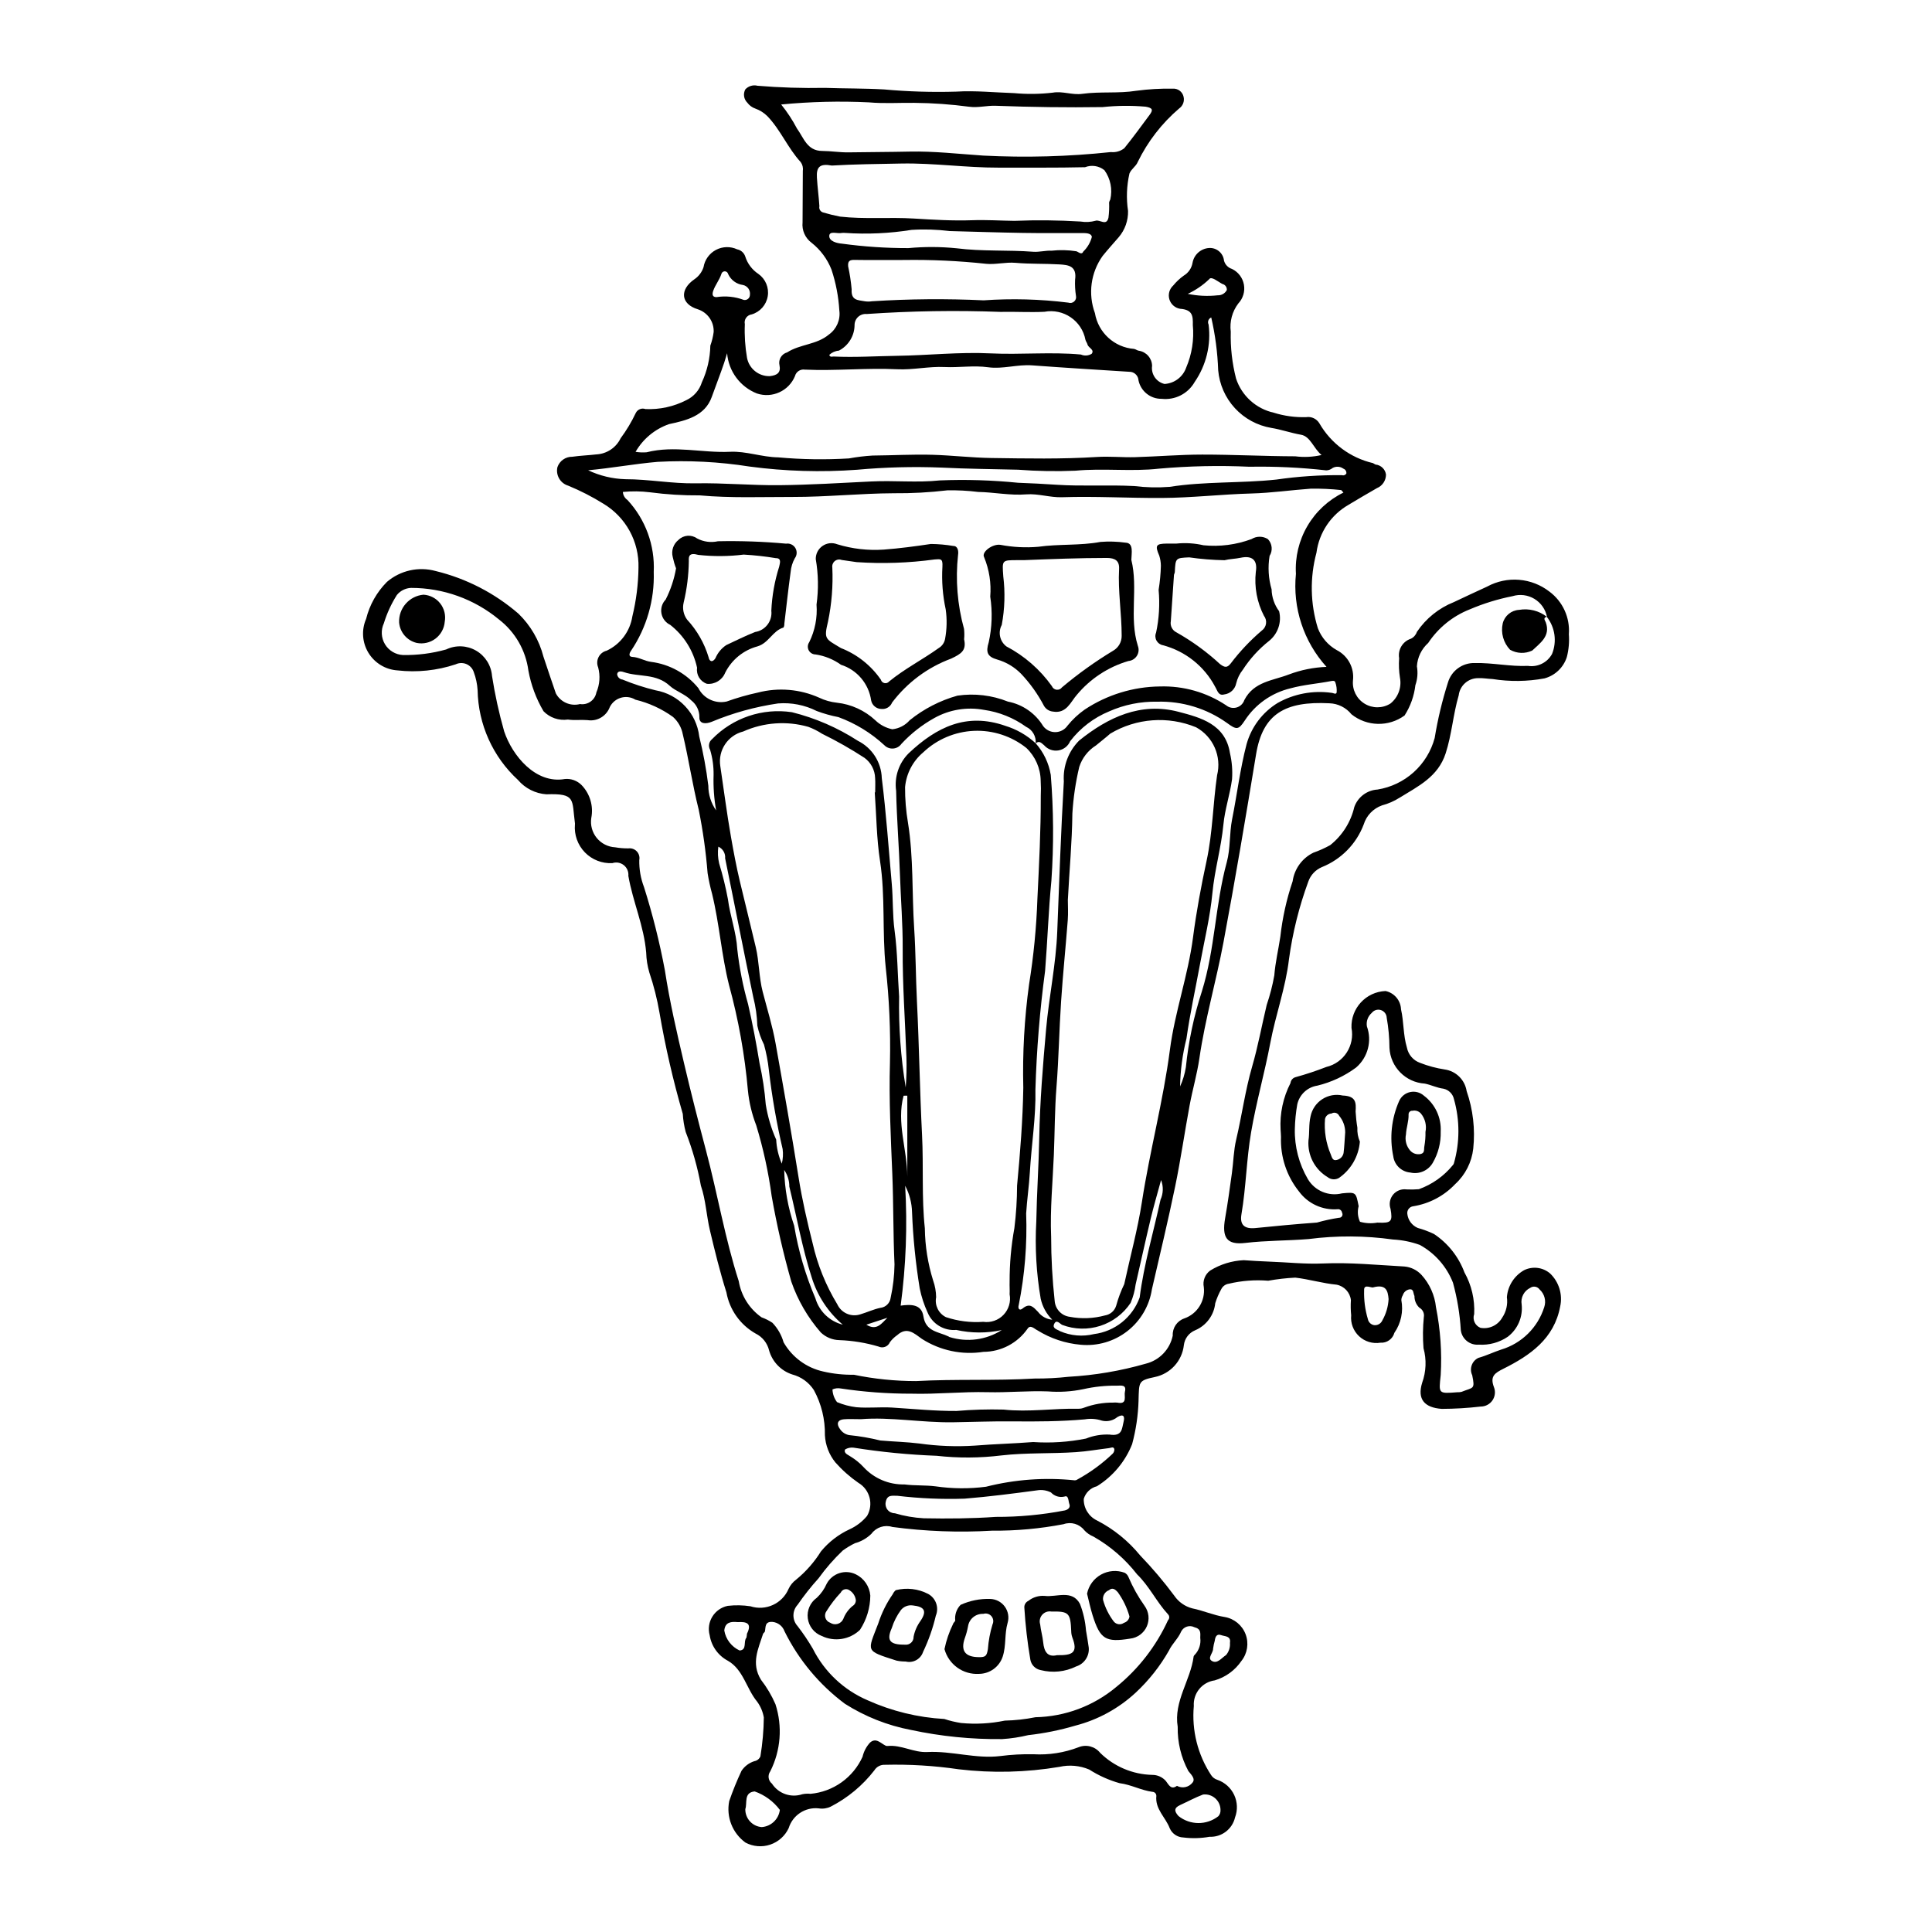 <?xml version="1.0" encoding="UTF-8"?>
<!-- Uploaded to: ICON Repo, www.svgrepo.com, Generator: ICON Repo Mixer Tools -->
<svg fill="#000000" width="800px" height="800px" version="1.1" viewBox="144 144 512 512" xmlns="http://www.w3.org/2000/svg">
 <g>
  <path d="m483.37 443.39c-0.242-4.281 0.664-8.547 2.621-12.363 0.082-0.742 0.605-1.359 1.32-1.559 2.769-0.762 5.5-1.668 8.176-2.711 4.641-1.105 7.582-5.676 6.672-10.355-0.203-5.195 3.84-9.566 9.031-9.77 2.32 0.492 4.004 2.496 4.098 4.863 0.758 3.324 0.551 6.773 1.559 10.121 0.363 1.879 1.695 3.422 3.5 4.055 2.102 0.824 4.293 1.41 6.523 1.75 2.984 0.422 5.34 2.75 5.805 5.727 1.695 4.894 2.293 10.102 1.75 15.254-0.406 3.609-2.106 6.949-4.789 9.402-2.957 3.125-6.863 5.188-11.113 5.867-0.973 0.117-1.672 0.992-1.574 1.965 0.164 1.668 1.223 3.121 2.769 3.781 1.48 0.406 2.926 0.945 4.312 1.609 3.695 2.457 6.516 6.016 8.062 10.172 1.883 3.363 2.777 7.191 2.582 11.043-0.508 1.465 0.223 3.07 1.66 3.644 2.297 0.418 4.602-0.66 5.758-2.688 1.074-1.59 1.52-3.523 1.246-5.422 0.23-3.004 1.949-5.695 4.578-7.172 2.254-1.098 4.941-0.762 6.856 0.859 2.359 2.25 3.383 5.562 2.695 8.754-1.605 8.578-7.957 12.973-15.043 16.512-2.273 1.137-3.602 1.988-2.531 4.832 0.477 1.164 0.34 2.488-0.363 3.531-0.703 1.039-1.879 1.664-3.137 1.66-3.426 0.398-6.871 0.605-10.316 0.617-4.602-0.332-6.543-2.57-5.188-6.93 1.059-2.941 1.184-6.137 0.355-9.148-0.219-2.746-0.188-5.504 0.086-8.246 0.191-1.004-0.297-2.016-1.195-2.5-0.844-0.809-1.309-1.934-1.289-3.102-0.363-0.637-0.113-1.895-1.316-1.746-0.836 0.129-1.523 0.73-1.766 1.547-0.242 0.383-0.379 0.824-0.395 1.281 0.574 3.027-0.09 6.156-1.844 8.691-0.449 1.637-1.996 2.731-3.691 2.613-2.055 0.34-4.148-0.293-5.668-1.715-1.52-1.422-2.293-3.469-2.09-5.543-0.137-1.336-0.16-2.684-0.074-4.027-0.234-2.047-1.773-3.707-3.801-4.09-3.688-0.348-7.238-1.438-10.93-1.867h-0.004c-2.406 0.117-4.801 0.391-7.172 0.82-3.504-0.281-7.031-0.016-10.449 0.793-0.863 0.121-1.605 0.656-1.996 1.434-0.66 1.188-1.195 2.434-1.598 3.731-0.336 3.191-2.383 5.941-5.344 7.184-1.629 0.676-2.766 2.176-2.973 3.93-0.469 4.195-3.59 7.613-7.731 8.457-4.402 0.918-4.129 1.281-4.281 6.258h0.004c-0.117 3.894-0.688 7.762-1.703 11.523-1.828 4.625-5.102 8.535-9.328 11.156-1.676 0.422-3.004 1.695-3.492 3.356-0.055 2.434 1.32 4.672 3.519 5.719 4.406 2.269 8.301 5.426 11.438 9.266 3.238 3.363 6.258 6.93 9.043 10.676 1.125 1.652 2.812 2.84 4.746 3.344 2.922 0.586 5.637 1.828 8.633 2.297 2.512 0.441 4.606 2.176 5.512 4.562 0.902 2.387 0.484 5.074-1.102 7.07-1.691 2.484-4.188 4.309-7.07 5.156-3.348 0.453-5.773 3.426-5.551 6.797-0.582 6.438 1.031 12.883 4.574 18.289 0.387 0.613 0.98 1.062 1.676 1.27 1.961 0.68 3.562 2.121 4.445 4 0.879 1.879 0.961 4.035 0.227 5.977-0.727 3.106-3.559 5.258-6.746 5.117-2.297 0.41-4.641 0.473-6.957 0.184-1.574-0.051-2.981-1.008-3.606-2.453-1.09-2.894-3.926-5.062-3.539-8.578h-0.004c0-0.586-0.469-1.059-1.051-1.066-2.977-0.395-5.641-1.906-8.648-2.285l-0.004 0.004c-2.859-0.805-5.582-2.027-8.086-3.629-2.492-1.055-5.254-1.305-7.894-0.707-8.824 1.48-17.812 1.699-26.695 0.641-6.477-0.953-13.023-1.348-19.566-1.188-1.133-0.055-2.203 0.516-2.793 1.48-3.102 4.008-7.047 7.289-11.555 9.605-0.988 0.477-2.102 0.637-3.188 0.461-3.562-0.383-6.898 1.812-7.953 5.238-0.965 2.066-2.734 3.644-4.894 4.371-2.164 0.727-4.527 0.531-6.543-0.531-3.469-2.508-5.156-6.805-4.324-11 0.945-2.731 2.035-5.414 3.262-8.031 0.816-1.219 2.023-2.121 3.422-2.559 0.711-0.125 1.309-0.602 1.582-1.266 0.562-3.414 0.867-6.863 0.906-10.32-0.262-1.523-0.871-2.961-1.789-4.203-2.84-3.441-3.633-8.457-7.723-10.809-2.59-1.367-4.383-3.875-4.836-6.766-0.457-1.676-0.203-3.465 0.711-4.941 0.91-1.477 2.391-2.512 4.094-2.852 1.996-0.227 4.012-0.188 5.996 0.113 4.051 1.309 8.434-0.688 10.102-4.606 0.457-0.977 1.152-1.824 2.019-2.465 2.586-2.113 4.805-4.641 6.57-7.473 2.062-2.5 4.66-4.504 7.602-5.863 1.789-0.816 3.371-2.027 4.621-3.543 1.766-3.062 0.734-6.977-2.312-8.77-2.234-1.547-4.273-3.356-6.078-5.387-1.672-2.055-2.648-4.586-2.789-7.227 0.082-4.176-0.93-8.301-2.926-11.969-1.332-2.043-3.379-3.519-5.738-4.133-2.969-0.969-5.266-3.348-6.121-6.352-0.465-1.961-1.781-3.613-3.594-4.496-4.062-2.305-6.891-6.297-7.719-10.895-1.703-5.391-3.059-10.898-4.363-16.402-0.934-3.934-1.105-8.09-2.402-11.879-0.879-4.863-2.227-9.629-4.027-14.234-0.418-1.566-0.68-3.172-0.773-4.793-2.555-8.809-4.617-17.754-6.168-26.793-0.617-3.625-1.52-7.191-2.695-10.672-0.504-1.715-0.785-3.481-0.836-5.266-0.574-7.047-3.531-13.477-4.723-20.332h-0.004c0.109-1.09-0.34-2.16-1.191-2.844-0.855-0.684-1.996-0.895-3.035-0.551-2.731 0.152-5.387-0.887-7.293-2.844-1.902-1.961-2.867-4.648-2.637-7.371 0.012-0.09 0.016-0.18 0.012-0.273-0.855-6.387 0.332-8.023-7.57-7.75v0.004c-2.914-0.203-5.621-1.57-7.519-3.789-6.68-6.141-10.551-14.746-10.715-23.816-0.102-1.629-0.441-3.238-1.012-4.769-0.305-0.953-1.012-1.73-1.93-2.129-0.922-0.395-1.969-0.375-2.875 0.055-4.957 1.652-10.219 2.203-15.414 1.609-3.176-0.207-6.047-1.949-7.703-4.664-1.656-2.719-1.883-6.07-0.613-8.984 0.918-3.715 2.832-7.106 5.531-9.816 3.562-3.039 8.398-4.113 12.91-2.867 8.105 1.969 15.621 5.844 21.93 11.297 3.211 3.113 5.504 7.051 6.621 11.383 1.094 3.246 2.16 6.504 3.289 9.738 1.223 2.312 3.875 3.488 6.41 2.832 2.043 0.328 3.969-1.043 4.332-3.082 0.898-2.094 1.062-4.43 0.473-6.633-0.363-0.883-0.324-1.879 0.109-2.731 0.434-0.852 1.215-1.469 2.144-1.695 3.633-1.703 6.188-5.106 6.805-9.07 1.031-4.231 1.578-8.566 1.629-12.922 0.098-3.402-0.715-6.769-2.352-9.754-1.641-2.984-4.047-5.477-6.973-7.223-2.957-1.84-6.062-3.43-9.285-4.758-2.094-0.621-3.352-2.758-2.879-4.891 0.57-1.688 2.164-2.809 3.945-2.777 2.125-0.309 4.289-0.379 6.426-0.629l-0.004 0.004c2.746-0.156 5.191-1.793 6.387-4.269 1.551-2.094 2.894-4.332 4.008-6.688 0.461-0.965 1.578-1.418 2.578-1.055 3.75 0.168 7.477-0.645 10.816-2.356 1.984-0.93 3.484-2.652 4.133-4.746 1.41-3.043 2.172-6.348 2.242-9.703 0.422-1.172 0.719-2.387 0.883-3.621 0.113-2.711-1.594-5.164-4.172-6.008-4.629-1.398-4.879-5.269-0.914-7.977 1.129-0.77 1.973-1.891 2.398-3.188 0.32-1.957 1.535-3.652 3.289-4.582 1.75-0.926 3.84-0.98 5.637-0.145 0.988 0.195 1.797 0.906 2.121 1.859 0.594 1.906 1.828 3.555 3.496 4.652 1.891 1.34 2.852 3.641 2.473 5.926-0.383 2.289-2.035 4.152-4.262 4.805-0.594 0.078-1.129 0.406-1.473 0.898-0.344 0.492-0.465 1.105-0.332 1.691-0.129 2.992 0.07 5.988 0.582 8.938 0.559 2.863 3.102 4.906 6.019 4.832 1.977-0.215 2.981-0.934 2.582-2.891h-0.004c-0.344-1.496 0.555-3 2.035-3.406 3.461-2.219 7.828-2 11.066-4.734 2.031-1.445 3.094-3.894 2.762-6.367-0.219-3.684-0.918-7.328-2.078-10.832-1.098-2.793-2.918-5.246-5.269-7.109-1.703-1.25-2.617-3.312-2.398-5.414 0.035-4.547 0.047-9.098 0.07-13.648h-0.004c0.129-0.82-0.074-1.66-0.566-2.332-3.418-3.711-5.32-8.516-8.828-12.164-0.902-0.898-1.992-1.586-3.195-2.012-0.848-0.293-1.586-0.84-2.117-1.562-0.941-0.926-1.156-2.363-0.531-3.523 0.82-0.891 2.062-1.258 3.238-0.961 5.938 0.492 11.902 0.676 17.859 0.559 5.219 0.188 10.441 0.113 15.668 0.414h0.004c6.34 0.574 12.707 0.77 19.074 0.582 5.102-0.316 10.258 0.23 15.387 0.395 3.41 0.316 6.844 0.277 10.246-0.125 2.582-0.461 5.16 0.684 7.805 0.316 4.754-0.66 9.578-0.051 14.355-0.816 3.203-0.43 6.43-0.613 9.66-0.559 1.344-0.086 2.551 0.82 2.844 2.137 0.293 1.184-0.176 2.43-1.18 3.125-4.59 3.922-8.324 8.75-10.969 14.18-0.492 1.207-1.691 1.801-2.203 3.062h0.004c-0.738 3.246-0.863 6.606-0.367 9.898 0.062 2.543-0.816 5.023-2.465 6.961-1.426 1.645-2.883 3.258-4.258 4.957-3.156 4.406-3.926 10.086-2.055 15.168 0.871 5.168 5.144 9.078 10.371 9.484 0.438 0.07 0.832 0.43 1.27 0.484l-0.004-0.004c1.984 0.305 3.465 1.988 3.512 3.996-0.312 2.215 1.117 4.305 3.297 4.812 2.606-0.148 4.867-1.855 5.731-4.316 1.527-3.559 2.133-7.441 1.766-11.293 0.059-2.473-0.082-4.078-3.391-4.316-1.348-0.23-2.441-1.211-2.828-2.519-0.383-1.309 0.012-2.723 1.02-3.644 0.812-0.988 1.746-1.867 2.785-2.613 1.25-0.742 2.109-2 2.344-3.434 0.391-2.129 2.168-3.731 4.324-3.891 2.027-0.156 3.805 1.332 4.012 3.352 0.285 1.047 1.086 1.875 2.125 2.195 1.652 0.805 2.824 2.348 3.152 4.156 0.324 1.809-0.23 3.664-1.496 5-1.613 2.129-2.328 4.809-1.992 7.461-0.109 4.191 0.363 8.379 1.406 12.441 1.508 4.566 5.312 8.004 10.008 9.043 2.769 0.867 5.668 1.262 8.57 1.172 1.398-0.223 2.789 0.434 3.512 1.652 3.07 5.32 8.207 9.133 14.188 10.531 0.25 0.098 0.461 0.316 0.719 0.387v-0.004c1.406 0.152 2.531 1.234 2.734 2.633 0.008 1.586-0.945 3.019-2.414 3.621-2.496 1.449-5.004 2.883-7.469 4.387v0.004c-4.684 2.664-7.844 7.371-8.543 12.715-1.77 6.574-1.641 13.52 0.375 20.023 0.941 2.461 2.719 4.512 5.016 5.797 2.973 1.52 4.68 4.731 4.285 8.043-0.227 2.461 0.961 4.84 3.066 6.137 2.106 1.297 4.762 1.289 6.859-0.023 2.047-1.637 3.019-4.273 2.527-6.848-0.273-1.711-0.344-3.449-0.219-5.18-0.383-2.254 0.945-4.453 3.121-5.156 0.75-0.363 1.32-1.012 1.582-1.801 2.398-3.566 5.816-6.32 9.809-7.906 2.957-1.367 5.887-2.797 8.855-4.129v-0.004c2.582-1.395 5.512-2.012 8.434-1.77 2.926 0.238 5.715 1.328 8.031 3.125 3.539 2.633 5.481 6.894 5.148 11.289 0.152 2.035-0.027 4.078-0.535 6.051-0.887 2.773-3.125 4.906-5.938 5.66-4.539 0.84-9.191 0.895-13.75 0.168-1.277-0.047-2.555-0.297-3.82-0.234h-0.004c-2.621-0.008-4.832 1.949-5.144 4.551-1.488 5.059-1.824 10.336-3.461 15.387-2.023 6.234-7.305 8.711-12.172 11.73l-0.004-0.004c-1.449 0.922-3.031 1.613-4.691 2.055-2.328 0.824-4.125 2.703-4.852 5.062-1.949 5.148-5.965 9.242-11.078 11.293-1.688 0.715-2.996 2.109-3.602 3.84-2.445 6.652-4.164 13.547-5.121 20.566-0.883 7.555-3.547 14.762-4.953 22.215-1.492 7.918-3.719 15.66-5.082 23.629-1.238 7.238-1.332 14.543-2.559 21.738-0.488 2.863 0.812 3.965 3.75 3.664 5.406-0.555 10.824-1.055 16.242-1.449h0.004c1.914-0.547 3.859-0.973 5.828-1.27 0.332 0.023 0.648-0.141 0.824-0.422 0.172-0.285 0.18-0.641 0.012-0.926-0.039-0.293-0.195-0.559-0.43-0.73-0.238-0.172-0.539-0.238-0.828-0.18-3.957 0.273-7.781-1.496-10.137-4.688-3.289-4.094-4.988-9.234-4.785-14.48-0.004-0.637-0.074-1.277-0.109-1.914zm-64.902-102.41c0.152-1.844-0.859-3.59-2.539-4.367-3.301-2.375-7.129-3.918-11.156-4.492-4.5-0.836-9.156-0.074-13.152 2.156-3.25 1.805-6.195 4.113-8.723 6.84-0.504 0.719-1.301 1.18-2.176 1.25-0.879 0.074-1.742-0.246-2.356-0.875-3.527-3.266-7.668-5.801-12.184-7.453-1.957-0.375-3.879-0.914-5.746-1.617-3.168-1.594-6.711-2.285-10.246-2.004-6.059 0.887-11.98 2.527-17.629 4.883-1.516 0.598-3.297 0.598-3.215-1.246 0.02-1.727-0.773-3.367-2.137-4.43-1.637-1.699-4.18-2.457-5.68-3.848-3.656-3.391-8.184-2.297-12.152-3.644-0.535-0.184-1.652-0.496-1.828 0.512 0.07 0.762 0.664 1.367 1.426 1.449 2.836 1.164 5.754 2.113 8.734 2.84 6.152 1.059 10.871 6.039 11.598 12.238 1.066 4.297 1.871 8.656 2.41 13.051-0.004 2.344 0.719 4.625 2.066 6.543-0.551-3.109-0.777-6.266-0.672-9.422 0.031-2.254-0.281-4.5-0.93-6.66-0.539-0.934-0.316-2.125 0.523-2.801 5.492-5.656 13.375-8.312 21.168-7.141 6.211 1.547 12.117 4.109 17.488 7.586 3.766 1.879 6.195 5.672 6.324 9.879 1.168 9.309 1.812 18.656 2.644 27.988 0.367 4.125 0.188 8.312 0.746 12.406 0.793 5.812 0.789 11.68 1.207 17.5-0.152 8.062 0.434 16.125 1.742 24.086 0.211-2.66 0.273-5.332 0.188-8-0.336-9.586-1.051-19.176-0.988-28.758 0.043-6.527-0.508-13.004-0.719-19.504-0.238-7.449-0.859-14.891-1.016-22.34v-0.004c-0.523-3.66 0.711-7.352 3.328-9.961 7.422-7 15.363-10.824 25.535-7.293v0.004c3.023 0.914 5.797 2.504 8.117 4.648 2.094 2.356 3.477 5.254 3.996 8.363 0.758 9.332 0.816 18.707 0.168 28.047-0.773 7.945-1.027 15.941-1.668 23.902-1.398 10.438-2.254 20.938-2.566 31.465 0.16 7.281-1.055 14.633-1.48 21.969-0.211 3.629-0.754 7.242-0.977 10.871h0.004c0.289 8.117-0.367 16.238-1.957 24.199-0.312 1.043 0.203 1.645 1.023 0.961 1.895-1.578 2.856-0.355 4.066 0.887l0.004 0.004c0.906 1.199 2.277 1.957 3.773 2.082-1.527-1.52-2.586-3.441-3.055-5.547-1.16-6.762-1.555-13.633-1.168-20.484 0.129-7.371 0.645-14.758 0.781-22.164 0.18-9.598 0.965-19.195 1.816-28.762 0.77-8.664 2.621-17.211 2.957-25.934 0.512-13.266 0.988-26.535 1.746-39.785l-0.004-0.004c-0.254-4.019 1.234-7.961 4.082-10.812 7.656-6.164 16.297-10.227 26.305-7.606 5.852 1.535 12.445 3.262 13.641 10.949 0.531 2.273 0.719 4.609 0.551 6.938-0.551 4.066-1.906 7.988-2.285 11.98-0.582 6.141-2.336 12.043-2.918 18.18-0.598 6.293-2.121 12.504-3.269 18.742-1.211 6.606-2.668 13.18-3.609 19.824-1.047 4.152-1.613 8.406-1.691 12.684 0.738-1.621 1.254-3.332 1.535-5.09 0.691-6.82 2.109-13.543 4.227-20.062 3.512-11.25 3.539-23.027 6.617-34.285 0.996-3.641 0.664-7.625 1.41-11.359 1.328-6.625 2.106-13.324 3.84-19.93 1.27-4.547 4.211-8.445 8.238-10.914 4.32-2.426 9.316-3.367 14.227-2.688 0.492 0.004 1.273 0.59 1.402-0.113 0.07-0.895-0.043-1.793-0.344-2.637-0.133-0.5-0.617-0.457-1.129-0.359-3.59 0.703-7.223 0.941-10.82 1.934h0.004c-4.953 1.195-9.266 4.234-12.047 8.504-1.672 2.547-2.18 2.531-4.731 0.656-5.383-3.844-11.875-5.82-18.488-5.629-4.387-0.09-8.738 0.789-12.746 2.57-4.07 1.68-7.629 4.398-10.312 7.887-0.551 1.301-1.73 2.227-3.125 2.457-1.391 0.227-2.805-0.273-3.742-1.328-0.73-0.586-1.27-1.371-2.285-0.562zm135.44-33.535 0.059 0.043h0.004c-0.387-1.996-1.602-3.738-3.344-4.785-1.742-1.051-3.852-1.309-5.797-0.711-3.887 0.766-7.688 1.941-11.332 3.496-4.492 1.77-8.336 4.875-11.008 8.898-1.77 1.59-2.848 3.812-2.996 6.191 0.297 1.676 0.156 3.398-0.402 5.004-0.336 2.859-1.312 5.602-2.863 8.027-4.223 3.082-9.988 2.953-14.07-0.309-1.43-1.781-3.562-2.848-5.844-2.922-11.734-0.602-17.676 2.777-19.441 13.52-2.731 16.621-5.535 33.223-8.633 49.781-1.93 10.305-4.879 20.379-6.387 30.77-0.609 4.195-1.816 8.297-2.59 12.473-1.328 7.16-2.359 14.375-3.832 21.504-1.879 9.09-4.059 18.121-6.144 27.172l-0.004-0.004c-0.66 4.414-2.992 8.41-6.508 11.156-3.519 2.75-7.957 4.047-12.402 3.621-4.055-0.355-7.969-1.664-11.426-3.812-0.832-0.395-1.852-1.59-2.621-0.457l0.004-0.004c-2.664 3.84-7.031 6.141-11.703 6.156-5.676 0.883-11.473-0.336-16.309-3.43-2.062-1.477-3.961-3.332-6.551-0.992h-0.004c-0.742 0.516-1.398 1.148-1.938 1.875-0.234 0.559-0.688 0.996-1.254 1.211-0.566 0.215-1.195 0.191-1.742-0.066-3.371-1.004-6.856-1.574-10.371-1.703-1.844-0.035-3.609-0.762-4.941-2.035-3.449-3.953-6.106-8.535-7.82-13.492-2.117-7.449-3.852-15.008-5.195-22.637-0.855-6.356-2.227-12.633-4.094-18.77-1.145-2.953-1.883-6.043-2.199-9.191-0.828-9.453-2.504-18.809-5.004-27.961-2.008-7.977-2.547-16.188-4.488-24.168-0.5-1.812-0.902-3.652-1.195-5.508-0.449-5.652-1.234-11.273-2.359-16.832-1.656-6.598-2.633-13.316-4.203-19.922h-0.004c-0.328-1.789-1.242-3.418-2.594-4.633-2.992-2.16-6.379-3.715-9.969-4.578-1.223-0.75-2.715-0.91-4.07-0.441-1.355 0.473-2.426 1.523-2.922 2.867-1.035 2.156-3.363 3.375-5.723 2.988-1.723-0.145-3.492 0.105-5.191-0.148l-0.004 0.004c-2.375 0.332-4.769-0.484-6.441-2.207-1.961-3.328-3.32-6.981-4.012-10.785-0.707-5.34-3.488-10.188-7.746-13.492-6.566-5.449-14.836-8.422-23.367-8.41-1.457 0.066-2.816 0.746-3.738 1.875-1.48 2.336-2.641 4.863-3.453 7.504-0.828 1.785-0.719 3.863 0.297 5.551 1.016 1.684 2.797 2.758 4.762 2.859 3.871 0.062 7.727-0.434 11.453-1.477 2.531-1.207 5.492-1.094 7.922 0.309 2.426 1.398 4.012 3.906 4.231 6.703 0.773 4.953 1.848 9.855 3.215 14.68 2.137 6.418 8.336 14.008 16.066 12.645h-0.004c1.641-0.168 3.269 0.414 4.438 1.582 2.242 2.309 3.211 5.566 2.594 8.727-0.293 1.887 0.23 3.812 1.434 5.297 1.207 1.48 2.984 2.387 4.891 2.488 1.16 0.203 2.336 0.297 3.512 0.285 0.832-0.105 1.66 0.195 2.234 0.805 0.57 0.613 0.812 1.461 0.648 2.285-0.051 2.445 0.375 4.879 1.25 7.16 2.285 7.234 4.133 14.598 5.531 22.051 1.277 8.355 3.184 16.566 5.102 24.734 1.805 7.691 3.769 15.383 5.801 23.039 3.055 11.496 5.023 23.27 8.676 34.617 0.648 3.871 2.824 7.324 6.035 9.582 1.016 0.363 1.984 0.852 2.887 1.449 1.391 1.457 2.406 3.231 2.957 5.168 2.254 3.953 6.074 6.769 10.52 7.746 2.656 0.617 5.379 0.902 8.105 0.855 5.418 1.121 10.941 1.684 16.477 1.68 10.484-0.578 20.969-0.055 31.438-0.672 3.008 0.02 6.012-0.137 9.004-0.469 6.918-0.391 13.773-1.555 20.438-3.469 3.621-0.891 6.402-3.789 7.152-7.441-0.113-2.039 1.145-3.902 3.078-4.559 3.449-1.215 5.594-4.664 5.152-8.297-0.34-1.668 0.32-3.383 1.695-4.387 2.676-1.652 5.731-2.594 8.871-2.742 2.231 0.145 4.469 0.301 6.711 0.375 4.75 0.16 9.516 0.703 14.246 0.496 7.254-0.32 14.441 0.406 21.648 0.801 1.73 0.156 3.344 0.949 4.519 2.223 2.164 2.379 3.508 5.387 3.84 8.586 1.176 5.906 1.598 11.941 1.25 17.953-0.52 4.977-0.703 4.957 4.449 4.559v0.004c0.363 0.016 0.73-0.02 1.082-0.109 3.137-1.266 3.606-0.555 2.82-4.406-0.816-1.723-0.086-3.777 1.633-4.594 2.106-0.586 4.023-1.531 6.031-2.195h0.004c5.43-1.625 9.703-5.832 11.414-11.238 0.57-1.672 0.086-3.523-1.23-4.703-0.574-0.797-1.68-0.984-2.481-0.418-1.656 0.797-2.582 2.598-2.269 4.406 0.355 3.289-1.031 6.523-3.656 8.535-2.262 1.543-4.973 2.285-7.703 2.106-2.367 0.211-4.477-1.492-4.766-3.852-0.254-4.242-0.949-8.449-2.07-12.551-1.664-4.269-4.777-7.82-8.797-10.027-2.281-0.824-4.672-1.305-7.094-1.43-7.422-1.043-14.953-1.082-22.387-0.121-5.578 0.457-11.18 0.367-16.762 1.027-4.902 0.578-6.25-1.379-5.348-6.535 0.695-3.973 1.246-7.969 1.797-11.965 0.41-2.961 0.453-6.004 1.137-8.895 1.523-6.434 2.383-13 4.234-19.375 1.559-5.363 2.551-10.891 3.856-16.328v0.004c0.867-2.547 1.539-5.152 2.008-7.801 0.277-3.481 1.09-6.844 1.602-10.262 0.555-4.996 1.645-9.922 3.258-14.684 0.461-3.281 2.519-6.121 5.496-7.578 1.539-0.539 3.031-1.207 4.457-2 3.215-2.551 5.465-6.113 6.391-10.105 0.934-2.637 3.356-4.461 6.148-4.629 3.57-0.574 6.902-2.168 9.59-4.59s4.617-5.57 5.559-9.062c0.816-4.981 1.992-9.898 3.519-14.707 0.918-3.137 3.836-5.258 7.102-5.164 4.727-0.109 9.379 0.969 14.125 0.75v0.004c2.57 0.387 5.109-0.875 6.356-3.156 1.336-3.301 0.805-7.059-1.395-9.859zm-53.879-32.906-0.586-0.664c-2.672-0.289-5.359-0.414-8.047-0.375-5.238 0.375-10.488 1.137-15.699 1.277-7.957 0.211-15.867 1.148-23.828 1.188-8.812 0.047-17.621-0.488-26.441-0.195-3.133 0.105-6.324-1.004-9.426-0.758-4.34 0.344-8.539-0.57-12.816-0.645h0.004c-2.699-0.336-5.418-0.477-8.137-0.422-4.688 0.551-9.406 0.812-14.129 0.77-8.949 0.043-17.84 0.996-26.793 0.98-8.234-0.016-16.477 0.332-24.684-0.414-4.406 0.035-8.812-0.238-13.18-0.816-2.391-0.297-4.805-0.328-7.199-0.094 0.051 0.855 0.496 1.641 1.207 2.121 4.793 5.164 7.305 12.039 6.973 19.078 0.234 7.418-1.867 14.727-6.012 20.883-0.406 0.559-0.809 1.578 0.328 1.633 1.77 0.086 3.211 1.082 4.957 1.316 4.918 0.621 9.41 3.109 12.547 6.949 1.387 2.754 4.461 4.219 7.477 3.566 2.715-0.973 5.492-1.77 8.309-2.379 5.41-1.402 11.133-0.922 16.234 1.355 1.477 0.707 3.062 1.156 4.691 1.332 3.82 0.414 7.402 2.055 10.211 4.676 1.242 1.195 2.793 2.016 4.481 2.363 1.781-0.188 3.43-1.043 4.609-2.394 3.734-3.012 8.043-5.231 12.66-6.519 4.519-0.66 9.133-0.113 13.375 1.582 3.883 0.746 7.273 3.098 9.324 6.477 0.766 1.035 1.984 1.637 3.269 1.613 1.289-0.023 2.481-0.672 3.207-1.734 1.309-1.617 2.836-3.043 4.535-4.242 5.93-3.93 12.867-6.059 19.98-6.129 6.215-0.188 12.336 1.559 17.516 5.004 0.777 0.633 1.816 0.844 2.781 0.562 0.961-0.281 1.727-1.02 2.039-1.973 2.527-4.91 7.606-5.137 11.797-6.769 3.195-1.203 6.562-1.883 9.977-2.012-6.066-6.703-9.012-15.66-8.105-24.652-0.262-4.434 0.797-8.844 3.039-12.676 2.238-3.832 5.562-6.918 9.555-8.863zm-124.21 79.449 0.113-0.004c0-1.27 0.078-2.543-0.016-3.805-0.062-2.117-1.102-4.09-2.812-5.34-3.613-2.352-7.363-4.484-11.234-6.379-1.145-0.742-2.363-1.359-3.641-1.836-5.723-1.637-11.84-1.199-17.273 1.23-4.09 1.023-6.723 5-6.07 9.168 0.934 6.231 1.727 12.488 2.816 18.691 0.695 3.953 1.438 7.953 2.356 11.805 1.391 5.828 2.852 11.656 4.231 17.5 0.918 3.894 0.844 7.996 1.828 11.797 1.176 4.547 2.594 9.047 3.418 13.672 2.121 11.863 4.215 23.734 6.113 35.637 0.934 5.859 2.277 11.684 3.711 17.359 1.289 5.707 3.496 11.172 6.535 16.172 1.059 2.297 3.664 3.441 6.074 2.668 1.805-0.531 3.539-1.367 5.371-1.738v0.004c1.406-0.164 2.523-1.273 2.695-2.68 0.637-2.898 0.98-5.856 1.02-8.824-0.367-8.008-0.258-16.02-0.586-24.031-0.398-9.785-0.91-19.586-0.621-29.41 0.188-8.449-0.188-16.902-1.125-25.305-0.977-9.355-0.059-18.797-1.504-28.164-0.922-5.988-0.961-12.121-1.398-18.188zm51.172 28.504c0 1.559 0.125 3.469-0.023 5.359-0.551 7.188-1.293 14.367-1.77 21.559-0.504 7.543-0.621 15.117-1.219 22.652-0.477 6-0.449 12.016-0.699 18.008-0.297 7.176-1.012 14.352-0.723 21.562l0.004-0.004c0.004 5.738 0.32 11.469 0.945 17.172 0.176 2.148 1.828 3.887 3.965 4.164 3.117 0.594 6.328 0.465 9.391-0.371 1.398-0.227 2.543-1.238 2.945-2.598 0.535-1.957 1.25-3.867 2.133-5.695 1.566-7.254 3.551-14.445 4.68-21.766 2.086-13.531 5.648-26.762 7.426-40.367 1.305-10.012 4.809-19.664 6.121-29.758 0.887-6.797 2.141-13.566 3.59-20.27 1.621-7.496 1.688-15.145 2.785-22.676 1.254-5.016-1.035-10.246-5.57-12.727-7.422-3.055-15.852-2.426-22.742 1.688-1.23 1.09-2.527 2.074-3.777 3.121-2.106 1.32-3.68 3.34-4.441 5.707-0.961 4.047-1.57 8.168-1.82 12.32-0.082 7.551-0.793 15.047-1.199 22.914zm-7.176-27.492v-0.004c0.066-1.367 0.059-2.738-0.023-4.109-0.047-3.285-1.418-6.414-3.801-8.676-3.93-3.137-8.863-4.746-13.887-4.531-5.023 0.219-9.797 2.242-13.445 5.707-2.754 2.316-4.481 5.625-4.805 9.211-0.02 3.152 0.238 6.305 0.766 9.414 1.504 9.281 1.027 18.676 1.645 28.004 0.426 6.422 0.414 12.922 0.734 19.371 0.59 11.816 0.754 23.648 1.355 35.465 0.418 8.219-0.145 16.477 0.742 24.707l-0.004 0.004c0.062 4.668 0.801 9.305 2.191 13.762 0.512 1.43 0.781 2.934 0.801 4.449-0.422 2.137 0.633 4.293 2.574 5.273 3.191 1.07 6.566 1.496 9.926 1.25 1.984 0.285 3.981-0.41 5.363-1.859 1.383-1.445 1.984-3.473 1.609-5.441 0.062-1.094-0.039-2.191 0-3.285v-0.004c-0.016-4.781 0.406-9.555 1.266-14.258 0.465-3.731 0.699-7.484 0.711-11.242 0.816-8.656 1.516-17.324 1.652-26.016h-0.004c-0.223-9.137 0.289-18.273 1.531-27.324 1.211-7.519 1.949-15.109 2.211-22.723 0.441-9.047 0.914-18.09 0.891-27.148zm-83.125-117.38c-0.355 1.156-0.551 1.848-0.781 2.527-1.023 3.035-2.207 6.012-3.277 9.031-1.824 5.141-6.906 6.262-11.355 7.223h0.004c-3.734 1.309-6.875 3.91-8.848 7.34 0.969 0.16 1.957 0.199 2.938 0.117 7.359-1.883 14.738 0.219 22.117-0.133 4.242-0.203 8.398 1.414 12.762 1.48h0.004c6.223 0.566 12.477 0.66 18.715 0.281 2.074-0.379 4.172-0.637 6.277-0.762 5.324-0.039 10.656-0.359 15.977-0.199 5.164 0.156 10.316 0.773 15.48 0.848 9.34 0.133 18.684 0.32 28.023-0.273 3.34-0.211 6.715 0.145 10.066 0.051 5.941-0.168 11.883-0.68 17.82-0.684 8.211-0.004 16.422 0.434 24.633 0.457h0.004c2.328 0.301 4.691 0.184 6.977-0.344-2.144-1.773-2.941-4.938-5.457-5.375-2.68-0.465-5.227-1.383-7.871-1.809-3.707-0.629-7.102-2.473-9.648-5.242-2.547-2.769-4.098-6.305-4.418-10.051-0.168-4.703-0.781-9.379-1.836-13.965-0.352 0.137-0.629 0.418-0.762 0.773-0.137 0.355-0.113 0.75 0.055 1.086 0.688 5.359-0.625 10.781-3.691 15.234-1.762 3.106-5.207 4.859-8.754 4.457-2.949 0.051-5.516-1.996-6.129-4.879-0.059-1.137-0.906-2.078-2.031-2.258-8.719-0.559-17.441-1.082-26.152-1.73-3.93-0.293-7.793 1.043-11.668 0.504-3.867-0.539-7.688 0.129-11.547-0.059-4.152-0.203-8.359 0.793-12.512 0.59-8.176-0.398-16.324 0.465-24.484 0.098l0.004 0.004c-1.199-0.207-2.352 0.543-2.652 1.719-1.629 3.938-6.023 5.941-10.066 4.602-4.457-1.75-7.527-5.887-7.914-10.66zm73.594 362.36c2.723-0.059 5.438-0.359 8.109-0.898 7.856-0.152 15.422-2.988 21.445-8.031 5.863-4.754 10.551-10.801 13.691-17.664 0.215-0.215 0.336-0.508 0.332-0.812-0.004-0.305-0.133-0.594-0.355-0.805-3.027-3.281-4.926-7.422-8.184-10.57h0.004c-3.16-4.062-7.09-7.465-11.57-10-0.918-0.375-1.746-0.949-2.414-1.684-1.293-1.656-3.504-2.301-5.484-1.594-6.238 1.199-12.582 1.777-18.934 1.719-8.824 0.523-17.68 0.191-26.441-0.984-2.043-0.652-4.269 0.074-5.539 1.801-1.23 1.207-2.75 2.074-4.414 2.519-1.113 0.555-2.176 1.199-3.184 1.926-2.363 2.25-4.512 4.711-6.418 7.359-2 2.211-3.856 4.555-5.547 7.016-1.465 1.582-1.48 4.027-0.031 5.629 1.484 1.918 2.844 3.934 4.066 6.027 3.078 6.129 8.227 10.969 14.531 13.66 6.41 2.883 13.297 4.562 20.316 4.953 1.441 0.477 2.922 0.832 4.426 1.062 3.875 0.371 7.781 0.16 11.594-0.629zm45.625 17.293c1.406 0.758 3.156 0.387 4.133-0.879 0.859-1.039-0.484-2.219-1.113-3.047-1.934-3.598-2.906-7.637-2.824-11.723-1.109-6.769 3.41-12.297 4.223-18.652 0.051-0.18 0.156-0.336 0.305-0.445 1.141-1.199 1.672-2.852 1.449-4.488 0.008-1.215 0.301-2.348-1.578-2.816v-0.004c-1.273-0.637-2.824-0.129-3.477 1.137-0.797 1.895-2.356 3.211-3.219 5.008l0.004 0.004c-2.356 4.168-5.34 7.945-8.848 11.207-4.504 4.176-9.977 7.172-15.922 8.715-4.102 1.215-8.301 2.066-12.551 2.539-2.258 0.547-4.559 0.898-6.875 1.047-8.133 0.094-16.254-0.723-24.203-2.426-6.219-1.184-12.156-3.535-17.5-6.93-6.773-5.051-12.258-11.629-16.004-19.203-0.492-1.395-1.754-2.371-3.227-2.5-2.062-0.113-1.719 1.379-1.98 2.543-0.055 0.238-0.41 0.398-0.484 0.637-1.262 3.977-3.219 7.777-0.566 12.129v0.004c1.551 1.996 2.844 4.18 3.852 6.5 1.902 5.879 1.41 12.27-1.371 17.789-0.746 1.027-0.555 2.465 0.441 3.258 1.727 2.664 5.039 3.82 8.047 2.812 0.719-0.148 1.453-0.184 2.18-0.109 2.961-0.27 5.793-1.324 8.215-3.047 2.422-1.727 4.34-4.059 5.566-6.766 0.324-1.402 1.008-2.695 1.98-3.758 1.578-1.41 2.812 0.156 4.125 0.805l0.004 0.004c0.168 0.074 0.352 0.105 0.535 0.086 3.644-0.359 6.891 1.789 10.531 1.602 6.484-0.332 12.859 1.863 19.348 1.066h0.004c2.91-0.375 5.844-0.535 8.777-0.477 4.074 0.234 8.152-0.398 11.961-1.863 2.031-0.82 4.359-0.207 5.723 1.508 3.688 3.621 8.613 5.703 13.777 5.824 1.383-0.008 2.699 0.578 3.613 1.613 0.859 1.176 1.43 2.383 2.945 1.297zm-104.89-445.58c1.602 1.977 3 4.106 4.18 6.359 1.789 2.422 2.66 5.926 6.68 5.949 2.336 0.012 4.672 0.414 7.004 0.375 5.394-0.086 10.793-0.086 16.188-0.203 6.473-0.137 13 0.621 19.5 1.059 11.285 0.578 22.598 0.266 33.836-0.934 1.273 0.141 2.551-0.23 3.551-1.027 2.32-2.859 4.481-5.852 6.684-8.809 0.996-1.336 0.848-1.855-1.027-2.188-3.793-0.332-7.609-0.297-11.395 0.105-9.445 0.145-18.902 0.004-28.344-0.348-2.375-0.09-4.652 0.582-7.004 0.258l0.004 0.004c-4.824-0.645-9.684-0.992-14.551-1.035-3.996-0.051-8.016 0.227-11.984-0.125l0.004-0.004c-7.777-0.375-15.574-0.188-23.324 0.562zm13.414 16.18c-3.195-0.602-4.106 0.41-3.945 3.156 0.148 2.551 0.5 5.074 0.66 7.613h0.004c-0.18 0.734 0.27 1.48 1.004 1.668 1.48 0.441 2.981 0.805 4.496 1.094 6.508 0.734 13.047 0.109 19.562 0.512 5.137 0.316 10.297 0.629 15.43 0.445 3.773-0.137 7.508 0.121 11.258 0.164l0.004-0.004c5.809-0.23 11.625-0.168 17.43 0.184 1.34 0.223 2.707 0.152 4.016-0.207 1.133-0.359 2.871 1.48 3.394-0.781h0.004c0.176-1.352 0.234-2.719 0.176-4.082 0.07-0.262 0.172-0.512 0.309-0.75 0.633-2.695 0.066-5.535-1.551-7.781-1.445-1.164-3.402-1.469-5.133-0.793-7.633 0.18-15.273 0.09-22.906 0.113-8.578 0.027-17.164-1.242-25.73-1.086-6.336 0.117-12.684 0.188-18.48 0.535zm122.71 255.34c-0.098 4.656 1.102 9.25 3.457 13.266 1.852 3.113 5.523 4.648 9.039 3.773 3.719-0.355 3.691-0.324 4.418 3.398-0.375 1.375-0.25 2.84 0.355 4.133 1.488 0.418 3.051 0.496 4.57 0.227 0.09 0 0.184 0 0.273 0.004 3.441 0.152 3.852-0.309 3.25-3.656-0.441-1.285-0.184-2.707 0.676-3.758 0.863-1.051 2.211-1.578 3.559-1.395 1.094 0.059 2.191 0.039 3.285-0.055 3.535-1.273 6.656-3.488 9.02-6.41 0.129-0.133 0.223-0.297 0.262-0.477 1.578-5.543 1.582-11.418 0.012-16.961-0.297-1.395-1.383-2.484-2.773-2.785-1.746-0.215-3.269-1.016-4.965-1.352-5.07-0.316-9.098-4.387-9.359-9.461-0.016-2.68-0.262-5.356-0.73-7.992-0.035-0.934-0.652-1.746-1.543-2.031-0.887-0.281-1.859 0.02-2.43 0.762-1.016 0.883-1.5 2.231-1.277 3.559 1.398 3.875 0.262 8.211-2.859 10.902-3.066 2.269-6.559 3.902-10.27 4.801-2.625 0.395-4.738 2.363-5.32 4.953-0.383 2.164-0.598 4.356-0.648 6.555zm-187.29-174.59c3.094 1.465 6.457 2.273 9.875 2.371 6.234-0.004 12.375 1.207 18.637 1.09 7.367-0.137 14.746 0.566 22.113 0.496 8.145-0.082 16.289-0.586 24.43-0.988 6.039-0.301 12.148 0.359 18.09-0.273v-0.004c6.938-0.281 13.887-0.074 20.797 0.621 3.418 0.113 6.883 0.312 10.312 0.535 6.793 0.438 13.641-0.02 20.441 0.336v-0.004c3.129 0.387 6.285 0.461 9.43 0.215 9.387-1.48 18.867-0.922 28.266-1.93h-0.004c5.758-0.832 11.57-1.223 17.387-1.16 0.449 0.152 0.941-0.035 1.172-0.449 0.07-0.559-0.258-1.09-0.789-1.277-0.828-0.605-1.93-0.68-2.836-0.195-0.48 0.402-1.078 0.629-1.703 0.645-6.762-0.762-13.562-1.082-20.363-0.961-8-0.367-16.012-0.199-23.984 0.508-7.312 0.828-14.719-0.168-22.109 0.539-5.074 0.215-10.156 0.129-15.223-0.262-6.769-0.172-13.551-0.215-20.312-0.562-7.465-0.293-14.945-0.102-22.387 0.578-9.48 0.691-19.008 0.406-28.434-0.848-8.051-1.27-16.215-1.688-24.355-1.25-6.133 0.52-12.207 1.66-18.449 2.231zm63.914-30.574c0.238 0.719 0.762 0.414 1.164 0.434 5.602 0.266 11.195-0.105 16.793-0.188 8.262-0.117 16.465-1.051 24.789-0.645 7.938 0.387 15.957-0.434 23.941 0.305h0.004c0.922 0.41 1.984 0.336 2.844-0.191 0.852-1.109-0.867-1.555-1.102-2.469-0.109-0.434-0.434-0.812-0.547-1.242v-0.004c-0.961-5.051-5.828-8.371-10.879-7.422-3.871 0.191-7.762-0.062-11.641 0.027-11.82-0.441-23.652-0.25-35.453 0.562-0.824-0.078-1.645 0.195-2.254 0.75-0.613 0.559-0.961 1.352-0.957 2.18-0.02 2.852-1.617 5.461-4.152 6.777-0.953 0.07-1.852 0.469-2.551 1.125zm19.801-25.148c-5.309 0-9.219 0.043-13.125-0.023-1.285-0.023-1.781 0.301-1.68 1.688v-0.004c0.438 2.016 0.75 4.059 0.934 6.113-0.199 3.031 1.723 2.82 3.469 3.168 0.633 0.098 1.277 0.098 1.91-0.004 9.852-0.629 19.734-0.711 29.598-0.246 7.481-0.523 14.992-0.32 22.434 0.609 0.535 0.191 1.133 0.078 1.555-0.301 0.426-0.375 0.605-0.957 0.477-1.508-0.219-1.406-0.297-2.832-0.234-4.25 0.531-3.652-1.758-3.93-4.106-4.07-3.894-0.234-7.797-0.078-11.703-0.422-2.57-0.227-5.231 0.512-7.797 0.262v-0.004c-7.215-0.777-14.473-1.117-21.73-1.008zm-13.391 314.74c-0.777-0.09-1.562 0.082-2.231 0.492-0.398 1.062 0.828 1.383 1.531 1.906 1.242 0.758 2.375 1.684 3.363 2.75 2.785 3.019 6.738 4.695 10.844 4.602 2.734 0.355 5.539 0.156 8.273 0.508 4.422 0.641 8.914 0.676 13.344 0.102 7.668-1.941 15.613-2.519 23.48-1.699 0.277 0.008 0.547-0.078 0.77-0.242 3.394-1.859 6.535-4.156 9.332-6.832 0.309-0.32 0.465-0.758 0.43-1.199-0.227-0.762-0.898-0.324-1.387-0.266-2.945 0.355-5.875 0.879-8.832 1.074-6.555 0.438-13.125 0.117-19.703 0.867h0.004c-5.703 0.703-11.465 0.734-17.176 0.094-7.383-0.273-14.746-0.996-22.043-2.156zm2.043-7.543c-1.965 0-3.25-0.086-4.519 0.02-1.945 0.164-2.012 1.387-1.074 2.625v-0.004c0.551 0.832 1.418 1.402 2.398 1.578 2.785 0.277 5.547 0.754 8.262 1.426 3.445 0.305 6.918 0.379 10.367 0.805 4.863 0.688 9.785 0.875 14.688 0.555 5.144-0.418 10.309-0.539 15.453-0.945h0.004c4.684 0.312 9.395 0.004 13.996-0.922 1.992-0.801 4.133-1.16 6.277-1.055 3.391 0.523 3.219-1.566 3.691-3.402 0.379-1.477-0.074-2.152-1.648-1.242-1.137 0.945-2.656 1.297-4.094 0.949-1.469-0.492-3.039-0.609-4.566-0.34-6.375 0.57-12.75 0.594-19.137 0.531-5.254-0.055-10.52 0.164-15.766 0.238-8.332 0.117-16.645-1.441-24.336-0.82zm66.785-4.394c0.363-0.031 0.73-0.031 1.094 0.008 2.809 0.547 1.73-1.734 2.016-2.883 0.48-1.926-0.977-1.629-2.113-1.609v-0.004c-2.992-0.043-5.981 0.266-8.902 0.926-3.098 0.645-6.266 0.844-9.418 0.594-5.332-0.199-10.617 0.344-15.926 0.207-6.777-0.176-13.566 0.594-20.305 0.395v0.004c-6.262 0.004-12.512-0.457-18.703-1.391-0.723-0.129-1.469-0.039-2.137 0.262 0.047 1.219 0.469 2.391 1.207 3.359 1.633 0.688 3.352 1.145 5.113 1.355 3.172 0.277 6.316-0.102 9.438 0.09 5.703 0.352 11.387 0.938 17.117 0.902 4.141-0.352 8.301-0.477 12.457-0.367 6.684 0.723 13.234-0.355 19.84-0.219h-0.004c0.539 0.008 1.078-0.098 1.574-0.305 2.449-0.902 5.043-1.352 7.652-1.324zm-71.07-309.98c-0.273-0.027-0.547-0.023-0.82 0.008-1.168 0.273-3.238-0.633-3.348 0.719-0.117 1.477 2.051 2.031 3.367 2.117v0.004c5.832 0.797 11.715 1.191 17.602 1.18 4.254-0.398 8.535-0.383 12.785 0.047 6.762 0.863 13.543 0.402 20.301 0.918 1.57 0.121 3.332-0.367 4.82-0.281v0.004c2.195-0.246 4.414-0.195 6.598 0.148 0.617 0.207 1.422 1.074 1.855 0.062 1.094-1.055 1.875-2.391 2.258-3.863-0.172-1.098-1.746-1.016-2.824-1.02-5.152-0.02-10.309 0.043-15.461-0.043-6.473-0.105-12.941-0.32-19.414-0.492l-0.004 0.004c-3.34-0.422-6.715-0.531-10.078-0.316-5.828 0.934-11.746 1.203-17.637 0.805zm13.891 334.68c-1.312 0.02-2.723-0.395-3.106 1.656-0.152 0.727 0.031 1.484 0.5 2.059 0.469 0.578 1.172 0.91 1.918 0.91 2.504 0.742 5.09 1.191 7.699 1.332 6.348 0.121 12.688 0.07 19.051-0.371h-0.004c6.152 0.027 12.289-0.547 18.324-1.715 1.086-0.293 1.473-0.938 1.176-1.711-0.273-0.715-0.18-2.394-1.25-1.969-1.312 0.332-2.703-0.082-3.621-1.086-1.129-0.566-2.406-0.762-3.652-0.555-6.398 0.859-12.805 1.684-19.238 2.207-5.945 0.195-11.895-0.059-17.797-0.758zm-30.641-88.016c0.312-1.262 0.391-2.574 0.223-3.867-1.617-6.934-2.84-13.953-3.664-21.027-0.238-2.25-0.668-4.477-1.277-6.656-0.797-1.594-1.391-3.277-1.766-5.019-0.086-2.535-0.441-5.055-1.066-7.512-2.574-12.27-4.953-24.578-7.469-36.859h0.004c0.109-1.301-0.613-2.535-1.805-3.07-0.203 1.48-0.129 2.981 0.215 4.434 0.953 3.113 1.727 6.273 2.324 9.473 0.57 4.484 2.211 8.703 2.484 13.305 0.551 4.906 1.504 9.758 2.856 14.508 1.195 5.188 2.188 10.438 3.039 15.66 0.805 3.602 1.355 7.258 1.648 10.941 0.516 3.215 1.445 6.352 2.766 9.324 0.109 2.195 0.613 4.352 1.488 6.367zm58.297 44.09c-3.977 0.871-8.098 0.859-12.07-0.035-3.266 0.285-6.34-1.586-7.59-4.621-0.941-2.043-1.641-4.188-2.09-6.394-1.086-6.676-1.766-13.414-2.031-20.172-0.055-2.453-0.68-4.856-1.824-7.023 0.617 10.605 0.219 21.242-1.191 31.773 2.734-0.379 5.539-0.395 6.027 2.836 0.621 4.098 4.043 4.074 6.66 5.336 0.082 0.039 0.148 0.113 0.23 0.145h0.004c4.668 1.465 9.75 0.789 13.875-1.844zm42.215-39.758c-0.996 3.684-1.961 6.934-2.746 10.223-1.387 5.797-2.652 11.617-3.992 17.426h-0.004c-0.215 1.691-0.664 3.344-1.332 4.914-1.91 2.875-4.742 5.019-8.031 6.082-3.285 1.059-6.836 0.977-10.07-0.242-0.621-0.246-1.562-1.68-2.188-0.184-0.488 1.168 0.906 1.387 1.594 1.836v0.004c2.836 1.23 6 1.5 9.004 0.766 2.715-0.344 5.281-1.434 7.418-3.148 2.133-1.715 3.754-3.984 4.676-6.562 1.125-8.793 3.648-17.273 5.523-25.898 0.746-1.648 0.801-3.527 0.148-5.215zm15.75 166.97c0.004-1.184-0.5-2.312-1.383-3.102-0.883-0.789-2.062-1.16-3.238-1.02-2.086 0.789-4.062 1.867-6.098 2.797-1.664 0.762-1.539 1.664-0.422 2.898v0.004c3.086 2.465 7.461 2.484 10.57 0.051 0.402-0.445 0.605-1.031 0.57-1.629zm-121.58 4.508c2.484-0.18 4.496-2.09 4.801-4.559-1.691-2.254-4.012-3.957-6.672-4.891-2.969 0.277-1.914 3.09-2.481 4.684-0.047 2.492 1.867 4.586 4.352 4.766zm162.15-143.06c-0.504 0.336-2.609-1.059-2.512 0.793-0.082 2.578 0.25 5.152 0.988 7.621 0.152 0.828 0.801 1.473 1.629 1.621 0.938 0.121 1.844-0.395 2.219-1.266 0.98-1.727 1.547-3.66 1.648-5.644-0.188-2.238-0.684-3.945-3.973-3.125zm-140.67 9.914c-3.879-3.301-6.738-7.641-8.234-12.508-2.555-7.894-3.961-16.055-5.938-24.082 0.012-1.574-0.461-3.113-1.359-4.406 0.125 5.027 1.016 10.004 2.644 14.762 1.102 6.613 2.988 13.074 5.625 19.238 1.004 3.457 3.769 6.121 7.262 6.996zm-26.238-271.57c0.402 0.082 0.82-0.023 1.137-0.289 0.312-0.262 0.496-0.648 0.492-1.062 0.164-1.219-0.645-2.359-1.852-2.609-1.719-0.223-3.203-1.316-3.922-2.894-0.09-0.422-0.465-0.723-0.895-0.727-0.434 0-0.809 0.301-0.902 0.723-0.52 1.578-1.59 2.848-2.133 4.379-0.297 0.836-0.395 1.758 0.871 1.738l-0.004-0.004c2.426-0.375 4.91-0.117 7.207 0.746zm-1.605 350.4c-1.762-0.184-3.348-0.02-3.562 2.219 0.395 2.324 1.914 4.309 4.059 5.297 2.047-0.156 0.922-2.387 1.809-3.402l0.004-0.004c0.07-0.344 0.117-0.695 0.141-1.051 1.422-2.828-0.199-3.199-2.449-3.059zm44.941-118.08v-21.441l-0.984 0.016c-1.934 7.133 0.961 14.215 0.984 21.422zm74.324-233.93c2.602 0.551 5.269 0.68 7.91 0.387 1.016 0.047 1.965-0.496 2.441-1.395 0.062-0.758-0.445-1.449-1.191-1.613-1.152-0.594-2.934-2.148-3.477-1.266-1.668 1.602-3.586 2.914-5.684 3.887zm11.18 357.51c0.312-1.887-1.352-1.691-2.312-2.051-1.176-0.441-1.578 0.414-1.711 1.465-0.203 0.695-0.352 1.406-0.445 2.121 0.035 1.148-1.59 2.473-0.348 3.238 1.457 0.895 2.582-0.789 3.766-1.535v0.004c0.77-0.898 1.145-2.062 1.051-3.242zm-96.359-84.328c2.797 1.73 4.07-0.395 5.578-1.832z"/>
  <path d="m254.43 314.38c-2.559-0.609-4.438-2.789-4.66-5.41-0.156-3.785 2.68-7.023 6.449-7.371 1.746 0.098 3.363 0.938 4.441 2.312 1.078 1.371 1.516 3.144 1.199 4.859-0.141 1.773-1.035 3.402-2.453 4.477-1.422 1.07-3.231 1.484-4.977 1.133z"/>
  <path d="m553.91 307.45c-1.105 0.309-0.445 0.961-0.262 1.477 1.336 3.688-1.566 5.516-3.582 7.469-1.875 0.902-4.074 0.824-5.883-0.203-1.773-1.863-2.504-4.488-1.941-6.996 0.504-2.008 2.254-3.457 4.324-3.574 2.617-0.453 5.305 0.223 7.394 1.859z"/>
  <path d="m399.5 313.41c0.637 2.922-0.66 3.828-3.445 5.133h0.004c-6.219 2.305-11.645 6.34-15.641 11.629-0.453 1.137-1.605 1.836-2.82 1.711-1.336-0.012-2.481-0.957-2.738-2.269-0.625-4.422-3.731-8.094-7.988-9.441-1.992-1.43-4.293-2.367-6.719-2.734-0.77 0.004-1.48-0.426-1.84-1.109-0.355-0.684-0.301-1.508 0.141-2.141 1.527-3.09 2.195-6.531 1.934-9.969 0.555-4.004 0.488-8.07-0.203-12.051-0.027-1.391 0.645-2.699 1.789-3.488 1.141-0.793 2.602-0.961 3.894-0.449 3.984 1.223 8.16 1.703 12.316 1.418 4.191-0.316 8.371-0.871 12.527-1.496v0.004c1.992 0.02 3.977 0.199 5.938 0.527 1.191-0.004 1.41 1.371 1.246 2.359-0.719 6.582-0.18 13.238 1.582 19.621 0.102 0.914 0.109 1.832 0.023 2.746zm-32.477-21.02c-0.613-0.227-1.301-0.109-1.805 0.309s-0.75 1.07-0.645 1.719c0.219 4.809-0.164 9.625-1.148 14.336-1.137 4.711-0.668 4.508 3.41 6.977v0.004c4.293 1.672 7.984 4.594 10.602 8.387 0.121 0.457 0.492 0.809 0.957 0.906s0.945-0.07 1.246-0.441c4.113-3.367 8.867-5.785 13.172-8.875 0.867-0.527 1.465-1.402 1.645-2.402 0.48-2.582 0.535-5.227 0.164-7.824-0.801-3.703-1.094-7.5-0.871-11.285 0.137-2.293-0.512-2.031-2.113-1.938v0.004c-6.824 0.93-13.727 1.164-20.598 0.703-1.34-0.188-2.676-0.383-4.016-0.578z"/>
  <path d="m443.82 292.38c1.852 7.488-0.629 15.27 1.715 22.746l-0.004 0.004c0.348 0.871 0.262 1.852-0.23 2.648-0.492 0.797-1.328 1.316-2.262 1.398-5.352 1.57-10.113 4.699-13.68 8.984-1.586 1.773-2.711 5.043-6.305 4.418-1.004-0.09-1.898-0.664-2.398-1.535-1.609-3.074-3.633-5.914-6.016-8.438-1.762-1.816-3.965-3.133-6.394-3.828-2.59-0.738-3.043-1.938-2.227-4.555v0.004c0.883-3.977 1.02-8.082 0.406-12.109 0.293-3.566-0.266-7.156-1.629-10.465-0.762-1.34 2.203-3.574 4.316-3.266 3.297 0.629 6.668 0.805 10.012 0.52 5.504-0.781 11.051-0.273 16.48-1.285l0.004-0.004c2.223-0.18 4.461-0.113 6.672 0.195 2.227 0.07 1.566 2.812 1.539 4.566zm-28.512 0.059-1.645 0.004c-4.203 0-4.086-0.008-3.789 4.227h-0.004c0.535 4.309 0.402 8.676-0.395 12.945-1.043 1.938-0.527 4.344 1.219 5.684 4.793 2.516 8.926 6.125 12.066 10.531 0.211 0.523 0.688 0.891 1.246 0.957 0.562 0.066 1.113-0.18 1.438-0.637 4.258-3.582 8.793-6.828 13.555-9.707 1.414-0.809 2.277-2.324 2.254-3.953 0.004-5.914-1.008-11.785-0.684-17.715 0.117-2.176-1.074-2.914-3.258-2.914-7.344 0-14.676 0.301-22.008 0.582z"/>
  <path d="m323.16 294.61c-0.371-0.965-0.66-1.957-0.871-2.969-0.449-1.691 0.152-3.488 1.527-4.57 1.324-1.301 3.394-1.465 4.906-0.387 1.699 0.906 3.668 1.172 5.547 0.754 6.023-0.125 12.051 0.086 18.051 0.637 0.98-0.152 1.957 0.309 2.465 1.164 0.504 0.859 0.441 1.938-0.164 2.727-0.609 1.109-0.984 2.336-1.094 3.602-0.625 4.562-1.121 9.145-1.668 13.715 0.02 0.352-0.055 0.703-0.211 1.016-2.891 0.84-3.914 4.129-6.914 4.996v0.004c-3.719 1-6.836 3.547-8.562 6.992-0.781 1.93-2.738 3.121-4.816 2.926-1.789-0.586-2.894-2.379-2.621-4.246-0.969-4.504-3.484-8.527-7.113-11.371-1.223-0.578-2.09-1.707-2.332-3.039-0.242-1.328 0.172-2.691 1.113-3.664 1.328-2.609 2.258-5.402 2.758-8.285zm5.879-3.559c-2.363-0.672-2.578 0.336-2.492 1.602v0.004c-0.047 3.711-0.504 7.406-1.367 11.016-0.383 1.566-0.055 3.223 0.898 4.523 2.637 2.848 4.59 6.262 5.707 9.977 0.211 1.16 1.031 1.477 1.805 0.273 0.598-1.426 1.602-2.641 2.891-3.496 2.527-1.18 5.027-2.43 7.617-3.457l-0.004-0.004c2.727-0.406 4.637-2.906 4.316-5.644 0.18-3.965 0.879-7.891 2.082-11.676 0.195-0.965 0.688-2.262-0.906-2.254-2.816-0.469-5.656-0.781-8.508-0.941-3.996 0.496-8.035 0.523-12.039 0.078z"/>
  <path d="m455.8 288.05c2.391-0.238 4.805-0.086 7.144 0.453 4.316 0.43 8.672-0.133 12.734-1.648 1.328-0.82 3.008-0.812 4.332 0.02 1.148 1.203 1.332 3.035 0.445 4.445-0.488 2.953-0.309 5.981 0.531 8.859 0.047 2.09 0.742 4.117 1.992 5.797 0.727 2.922-0.316 5.996-2.668 7.879-2.711 2.144-5.055 4.715-6.934 7.617-0.852 1.066-1.457 2.305-1.773 3.629-0.309 1.566-1.598 2.75-3.184 2.934-1.551 0.43-1.781-1.039-2.394-2.035-2.875-5.441-7.891-9.43-13.836-11.008-0.727-0.129-1.355-0.586-1.707-1.234-0.355-0.648-0.395-1.422-0.109-2.102 0.797-3.719 1.023-7.539 0.672-11.328 0.344-2.117 0.547-4.258 0.602-6.406-0.012-0.902-0.156-1.801-0.43-2.66-1.184-2.742-0.875-3.172 2.031-3.207 0.73-0.012 1.461-0.004 2.551-0.004zm3.359 3.66c-3.637 0.16-3.633 0.16-3.824 3.918-0.012 0.262-0.207 0.512-0.223 0.777-0.285 4.07-0.551 8.141-0.832 12.211v-0.004c-0.23 1.211 0.379 2.43 1.488 2.969 4.16 2.344 8.035 5.164 11.543 8.406 1.242 0.934 1.898 1.047 2.844-0.168 2.414-3.184 5.168-6.102 8.211-8.695 0.617-0.43 1.027-1.094 1.141-1.84 0.113-0.742-0.086-1.496-0.547-2.09-1.844-3.582-2.594-7.625-2.156-11.629 0.516-3.125-0.938-4.418-4.043-3.75-1.402 0.301-2.871 0.301-4.258 0.648-3.129-0.055-6.246-0.309-9.344-0.754z"/>
  <path d="m432.53 580.63c0.203 2.242-1.184 4.32-3.332 4.992-2.922 1.438-6.258 1.781-9.41 0.969-1.391-0.262-2.473-1.348-2.731-2.738-0.785-4.594-1.32-9.227-1.602-13.879-0.02-0.738 0.398-1.414 1.07-1.727 1.219-0.969 2.762-1.441 4.316-1.316 3.188 0.395 7.277-1.766 9.371 2.133h-0.004c0.867 2.254 1.406 4.625 1.594 7.031 0.293 1.504 0.488 3.023 0.727 4.535zm-8.418 2.008c4.035 0.074 5.672-0.578 4.051-4.734h0.004c-0.18-0.508-0.273-1.039-0.281-1.578-0.191-4.934-0.66-5.316-5.262-5.254-0.91-0.156-1.832 0.172-2.438 0.867s-0.805 1.652-0.531 2.531c0.164 1.598 0.645 3.164 0.801 4.766 0.246 2.457 1.141 3.996 3.66 3.402z"/>
  <path d="m403.45 587.59c-4.219 0.262-8.043-2.477-9.152-6.555 0.473-2.305 1.234-4.539 2.269-6.652 0.059-0.328 0.48-0.578 0.582-0.91-0.18-1.531 0.336-3.062 1.414-4.168 2.453-1.121 5.137-1.66 7.836-1.57 1.543 0.035 2.984 0.793 3.891 2.043 0.906 1.254 1.176 2.859 0.727 4.34-0.836 2.926-0.34 5.981-1.281 8.863l0.004-0.004c-0.883 2.734-3.418 4.59-6.289 4.613zm-0.055-4.426c1.762 0.012 2.09-0.273 2.402-2.078 0.164-2.238 0.574-4.449 1.227-6.594 0.352-0.727 0.234-1.598-0.301-2.207-0.531-0.609-1.379-0.84-2.148-0.59-1.984-0.098-3.723 1.312-4.031 3.273-0.191 1.062-0.477 2.109-0.848 3.125-1.176 3.348 0.043 5.043 3.699 5.066z"/>
  <path d="m384.02 584.32c-0.82 0.008-1.637-0.074-2.438-0.242-8.414-2.699-7.723-2.281-4.836-9.84 0.891-2.766 2.184-5.383 3.844-7.766 0.18-0.41 0.457-0.777 0.801-1.062 2.891-0.73 5.945-0.375 8.586 1 2.051 1.129 2.922 3.617 2.023 5.777-0.777 3.305-1.91 6.516-3.371 9.578-0.633 1.93-2.641 3.043-4.609 2.555zm-0.184-4.465v-0.004c0.59 0.074 1.184-0.117 1.625-0.523 0.438-0.402 0.676-0.98 0.648-1.574 0.297-1.512 0.918-2.938 1.824-4.18 1.77-2.621 1.117-3.789-2.074-4.125v0.004c-1.176-0.164-2.348 0.297-3.098 1.211-1.07 1.449-1.895 3.066-2.43 4.789-1.445 3.25-0.566 4.449 3.504 4.398z"/>
  <path d="m432.08 566.34c0.441-2.152 1.797-4.004 3.719-5.066 1.918-1.066 4.207-1.238 6.266-0.473 0.473 0.266 0.832 0.691 1.02 1.199 1.137 2.664 2.555 5.199 4.234 7.555 1.156 1.578 1.387 3.648 0.605 5.438-0.781 1.789-2.457 3.031-4.398 3.254-6.516 1.059-7.981 0.176-9.984-6.211-0.586-1.867-0.98-3.797-1.461-5.695zm11.242 6.035c-0.656-2.316-1.711-4.504-3.117-6.457-0.617-0.672-1.379-1.328-2.324-0.496-1.043 0.391-1.688 1.441-1.566 2.551 0.574 2.086 1.547 4.047 2.863 5.766 0.668 0.797 1.836 0.938 2.676 0.328 0.785-0.223 1.363-0.887 1.469-1.691z"/>
  <path d="m374.64 566.84c-0.02 3.231-0.973 6.387-2.742 9.09-2.715 2.606-6.762 3.246-10.148 1.609-1.992-0.758-3.406-2.551-3.676-4.668-0.273-2.113 0.645-4.207 2.387-5.441 1.113-1.047 2.004-2.316 2.617-3.719 1.484-2.781 4.906-3.883 7.734-2.492 2.176 1.07 3.629 3.203 3.828 5.621zm-3.832 1.211v-0.004c-0.141-1.074-0.758-2.031-1.68-2.606-0.375-0.273-0.848-0.363-1.297-0.25-0.449 0.117-0.82 0.426-1.016 0.848-1.406 1.492-2.66 3.125-3.746 4.867-0.402 0.516-0.531 1.195-0.34 1.82 0.191 0.629 0.676 1.121 1.297 1.324 0.582 0.387 1.301 0.496 1.969 0.297 0.664-0.195 1.211-0.676 1.488-1.316 0.5-1.336 1.344-2.516 2.449-3.422 0.555-0.32 0.895-0.918 0.875-1.562z"/>
  <path d="m504.38 446.55c-0.316 3.867-2.34 7.387-5.519 9.605-0.965 0.57-2.18 0.484-3.051-0.219-3.379-2.027-5.332-5.781-5.051-9.711 0.316-2.031 0.039-4.223 0.551-6.367 0.375-1.875 1.492-3.519 3.098-4.559 1.605-1.043 3.559-1.395 5.426-0.973 3.516 0.137 3.574 1.848 3.414 4.238 0.078 1.434 0.234 2.859 0.473 4.273-0.07 1.273 0.156 2.543 0.66 3.711zm-3.894-2.465h0.004c0.004-1.602-0.559-3.156-1.59-4.383-0.168-0.371-0.492-0.648-0.883-0.766-0.391-0.113-0.812-0.055-1.156 0.16-0.836 0.031-1.543 0.629-1.715 1.445-0.266 3.207 0.258 6.43 1.52 9.387 0.27 0.633 0.438 1.785 1.574 1.473 0.926-0.184 1.645-0.914 1.82-1.84 0.215-1.688 0.273-3.391 0.43-5.477z"/>
  <path d="m525.8 443.91c0.078 2.894-0.652 5.758-2.109 8.262-1.199 2.055-3.598 3.098-5.918 2.566-2.34-0.188-4.234-1.98-4.543-4.309-1.023-4.926-0.477-10.051 1.559-14.652 0.539-1.211 1.625-2.094 2.922-2.371 1.297-0.281 2.648 0.078 3.641 0.961 2.984 2.238 4.652 5.816 4.449 9.543zm-4.035 0.062v-0.004c0.355-1.723-0.09-3.512-1.207-4.871-0.555-0.629-1.402-0.91-2.223-0.734-0.277-0.035-0.555 0.059-0.754 0.25-0.203 0.191-0.309 0.461-0.293 0.738 0.055 1.812-0.609 3.527-0.695 5.289-0.32 1.531 0.102 3.121 1.137 4.293 0.684 0.758 1.711 1.098 2.711 0.902 1.238-0.266 0.852-1.246 1.039-2.106v-0.004c0.215-1.238 0.312-2.496 0.285-3.758z"/>
 </g>
</svg>
